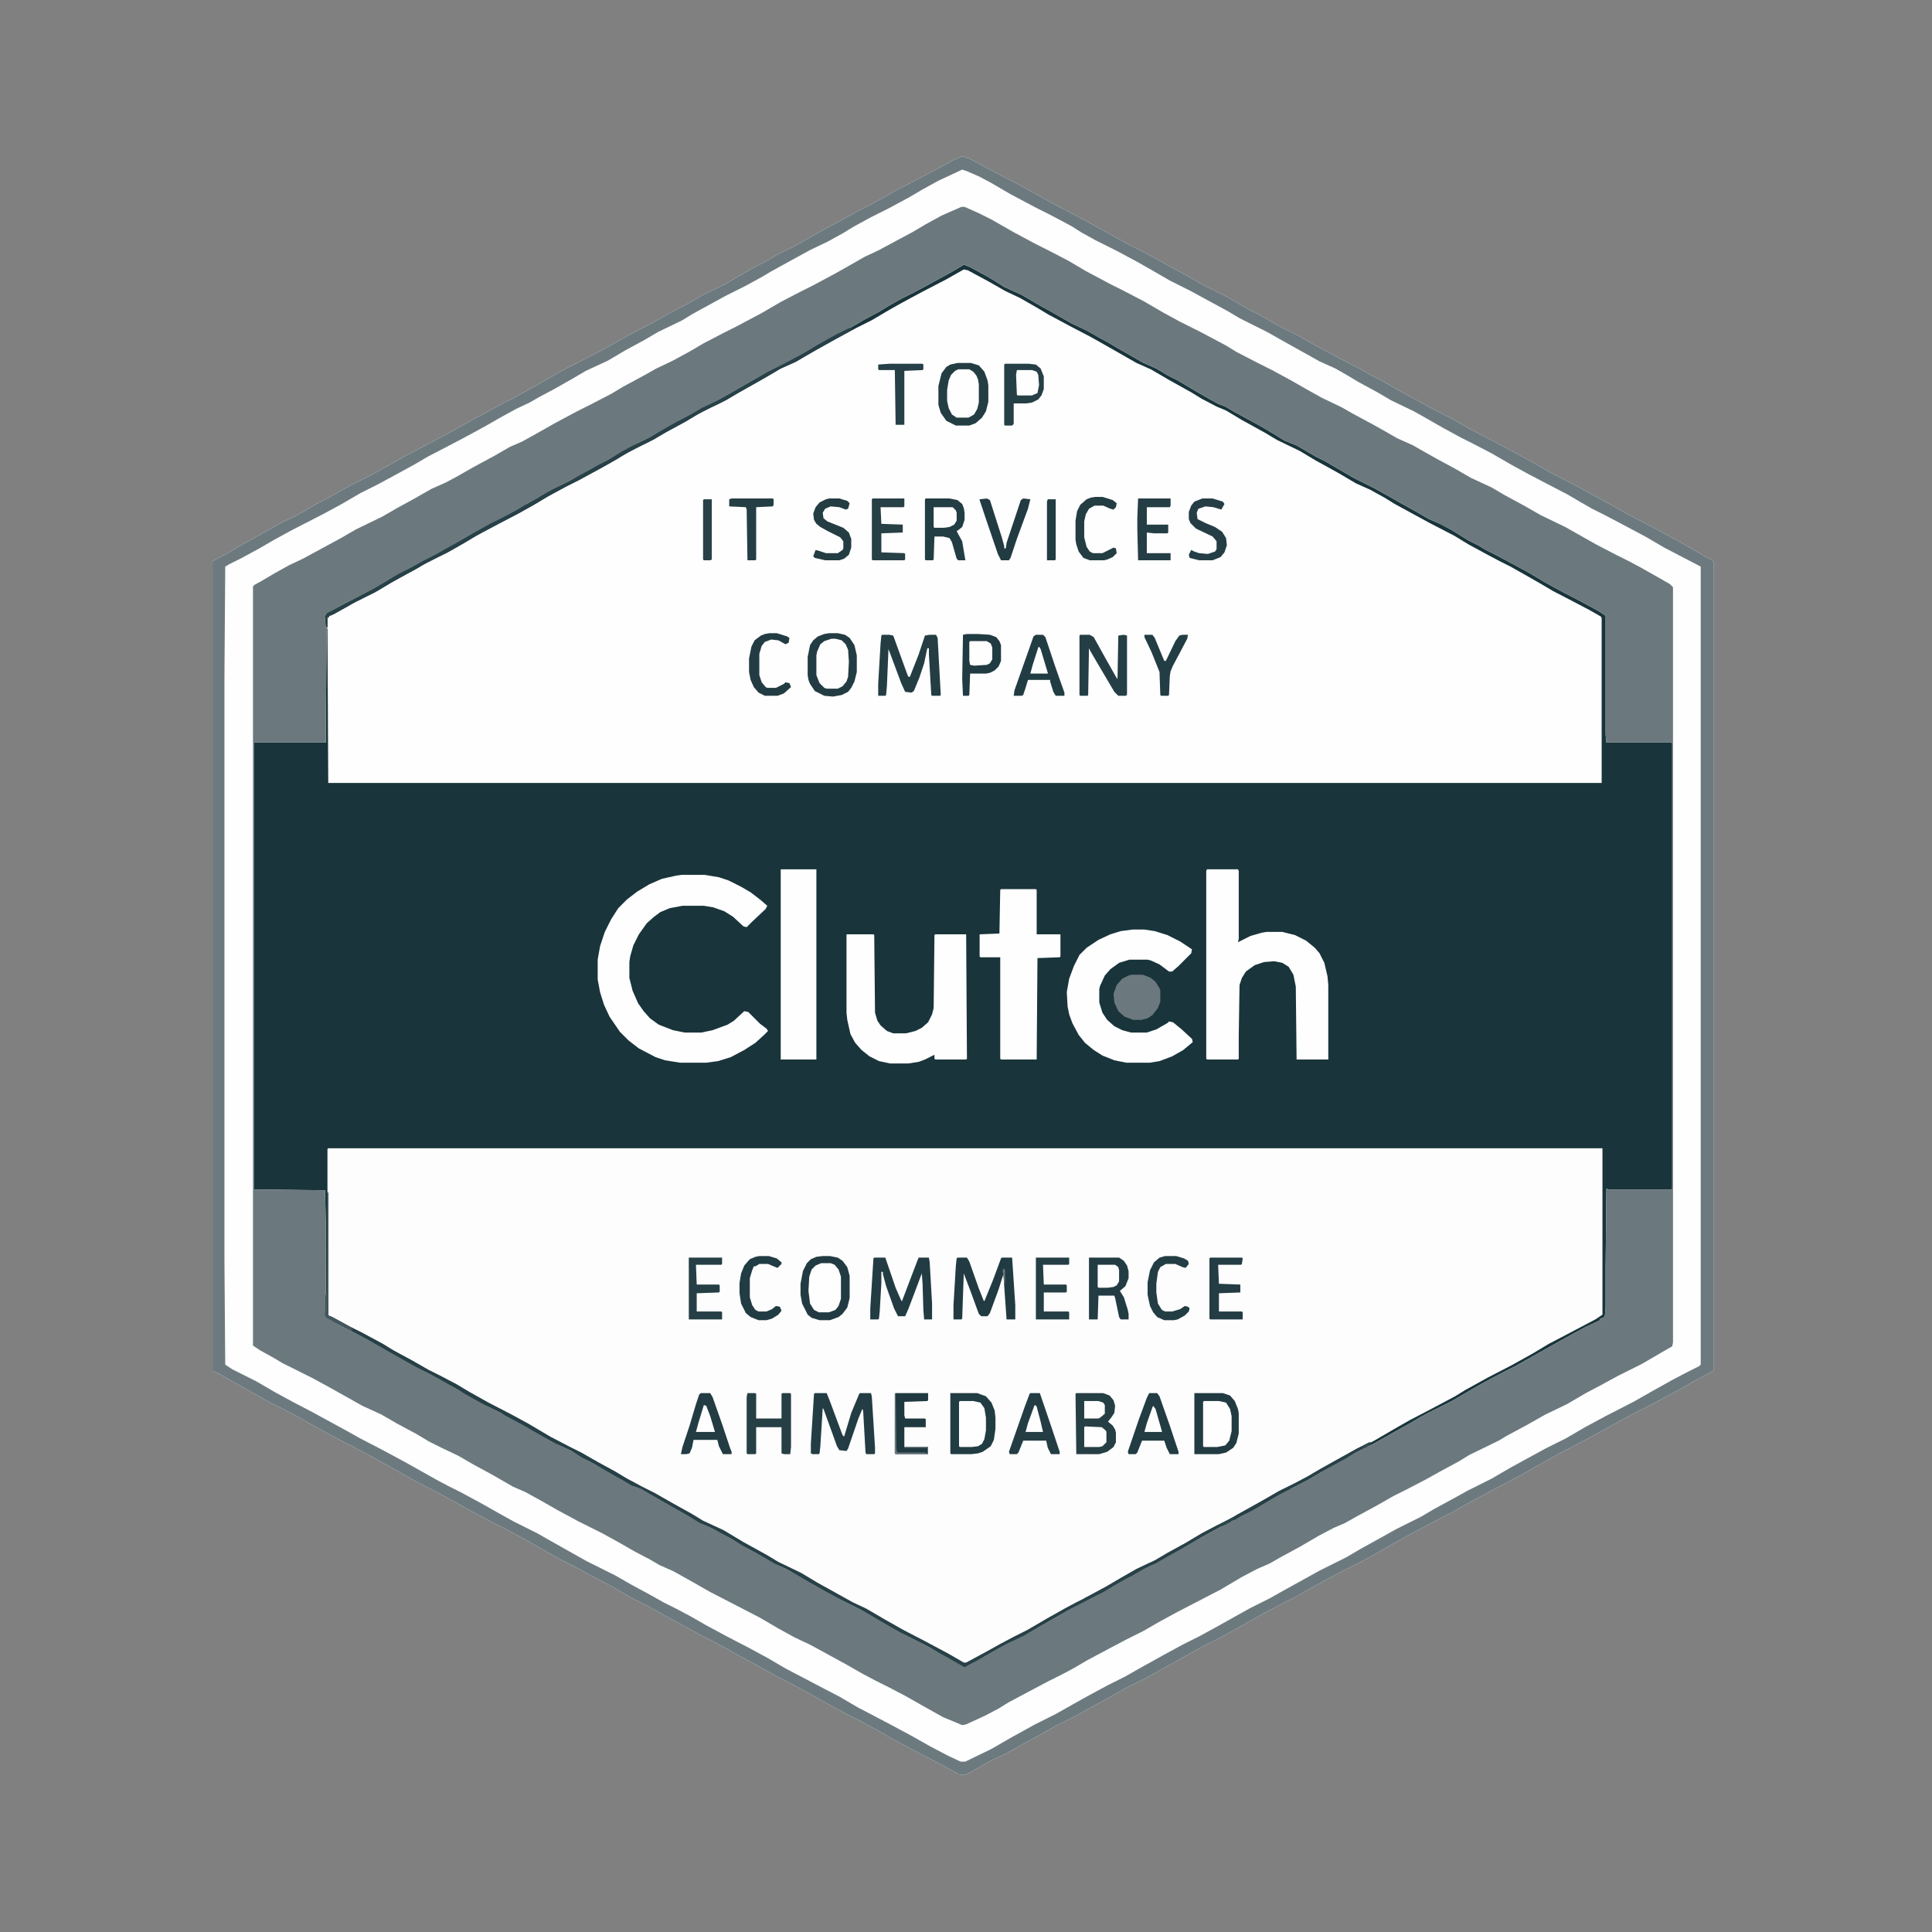 <svg width="100" height="100" viewBox="0 0 100 100" fill="none" xmlns="http://www.w3.org/2000/svg">
<rect x="0" y="0" width="100" height="100" fill="#808080" stroke="none"/>
<g clip-path="url(#clip0_600_3711)">
<path d="M49.803 8.082L50.172 8.205L51.32 8.82L53.043 9.723L53.781 10.133L54.355 10.461L55.463 11.035L56.447 11.568L57.35 12.06L58.375 12.635L59.031 12.963L59.893 13.414L60.467 13.742L61.451 14.275L62.23 14.727L63.543 15.383L64.527 15.957L65.389 16.408L66.086 16.818L67.152 17.352L68.096 17.885L69.244 18.5L70.434 19.115L70.926 19.402L71.5 19.689L72.279 20.141L73.264 20.674L74.002 21.084L75.273 21.74L76.135 22.232L77.324 22.848L78.473 23.463L79.375 23.955L80.236 24.447L81.344 25.021L82.41 25.596L83.312 26.088L84.174 26.58L85.281 27.154L85.978 27.523L86.881 28.016L87.537 28.385L88.234 28.795L88.644 29L88.686 29.041V70.959L87.824 71.41L86.963 71.902L85.732 72.559L85.035 72.928L84.379 73.256L83.559 73.707L82.82 74.117L81.754 74.691L80.647 75.266L79.621 75.84L78.678 76.373L76.053 77.768L75.191 78.26L74.084 78.834L72.772 79.531L71.828 80.064L70.967 80.557L70.352 80.885L69.695 81.213L68.752 81.705L67.85 82.197L67.234 82.566L66.578 82.894L65.553 83.428L64.609 83.961L63.502 84.576L62.887 84.904L62.23 85.232L61.41 85.684L60.467 86.217L59.359 86.832L58.211 87.406L57.268 87.939L56.365 88.432L55.627 88.842L54.643 89.334L53.699 89.867L52.797 90.359L52.059 90.769L51.279 91.139L50.336 91.672L49.926 91.877L49.639 91.836L48.736 91.344L47.629 90.769L46.316 90.072L45.455 89.58L44.553 89.088L43.897 88.76L42.912 88.227L41.805 87.611L40.902 87.119L40.246 86.791L39.139 86.176L38.154 85.643L37.58 85.314L36.965 84.986L36.309 84.658L35.119 84.002L34.135 83.469L33.478 83.1L32.658 82.689L31.674 82.115L30.566 81.541L29.828 81.131L29.008 80.721L28.064 80.188L27.203 79.695L26.137 79.121L25.48 78.793L24.25 78.137L23.594 77.768L22.609 77.234L21.502 76.66L20.559 76.127L19.451 75.512L18.385 74.938L17.113 74.281L16.375 73.871L15.432 73.338L14.652 72.928L13.996 72.6L12.889 71.984L11.945 71.451L11.371 71.123L11.002 70.959V29.041L11.863 28.59L12.396 28.262L13.586 27.605L14.447 27.113L15.391 26.662L16.375 26.088L17.154 25.678L18.098 25.145L19.246 24.57L19.984 24.16L20.928 23.627L22.486 22.807L23.635 22.191L24.578 21.658L25.727 21.043L26.588 20.592L27.49 20.1L28.352 19.607L29.377 19.033L30.033 18.705L31.223 18.09L32.166 17.557L33.15 17.023L33.807 16.695L34.668 16.203L35.693 15.67L36.391 15.26L37.498 14.727L38.482 14.152L39.139 13.783L39.631 13.537L40.246 13.168L41.025 12.799L41.969 12.266L42.625 11.896L43.609 11.363L44.348 10.953L45.004 10.625L45.824 10.174L46.398 9.846L47.506 9.271L48.285 8.861L49.352 8.287L49.803 8.082Z" fill="#19343B"/>
<path d="M49.803 8.082L50.172 8.205L51.32 8.82L53.043 9.723L53.781 10.133L54.355 10.461L55.463 11.035L56.447 11.568L57.35 12.06L58.375 12.635L59.031 12.963L59.893 13.414L60.467 13.742L61.451 14.275L62.23 14.727L63.543 15.383L64.527 15.957L65.389 16.408L66.086 16.818L67.152 17.352L68.096 17.885L69.244 18.5L70.434 19.115L70.926 19.402L71.5 19.689L72.279 20.141L73.264 20.674L74.002 21.084L75.273 21.74L76.135 22.232L77.324 22.848L78.473 23.463L79.375 23.955L80.236 24.447L81.344 25.021L82.41 25.596L83.312 26.088L84.174 26.58L85.281 27.154L85.978 27.523L86.881 28.016L87.537 28.385L88.234 28.795L88.644 29L88.686 29.041V70.959L87.824 71.41L86.963 71.902L85.732 72.559L85.035 72.928L84.379 73.256L83.559 73.707L82.82 74.117L81.754 74.691L80.647 75.266L79.621 75.84L78.678 76.373L76.053 77.768L75.191 78.26L74.084 78.834L72.772 79.531L71.828 80.064L70.967 80.557L70.352 80.885L69.695 81.213L68.752 81.705L67.85 82.197L67.234 82.566L66.578 82.894L65.553 83.428L64.609 83.961L63.502 84.576L62.887 84.904L62.23 85.232L61.41 85.684L60.467 86.217L59.359 86.832L58.211 87.406L57.268 87.939L56.365 88.432L55.627 88.842L54.643 89.334L53.699 89.867L52.797 90.359L52.059 90.769L51.279 91.139L50.336 91.672L49.926 91.877L49.639 91.836L48.736 91.344L47.629 90.769L46.316 90.072L45.455 89.58L44.553 89.088L43.897 88.76L42.912 88.227L41.805 87.611L40.902 87.119L40.246 86.791L39.139 86.176L38.154 85.643L37.58 85.314L36.965 84.986L36.309 84.658L35.119 84.002L34.135 83.469L33.478 83.1L32.658 82.689L31.674 82.115L30.566 81.541L29.828 81.131L29.008 80.721L28.064 80.188L27.203 79.695L26.137 79.121L25.48 78.793L24.25 78.137L23.594 77.768L22.609 77.234L21.502 76.66L20.559 76.127L19.451 75.512L18.385 74.938L17.113 74.281L16.375 73.871L15.432 73.338L14.652 72.928L13.996 72.6L12.889 71.984L11.945 71.451L11.371 71.123L11.002 70.959V29.041L11.863 28.59L12.396 28.262L13.586 27.605L14.447 27.113L15.391 26.662L16.375 26.088L17.154 25.678L18.098 25.145L19.246 24.57L19.984 24.16L20.928 23.627L22.486 22.807L23.635 22.191L24.578 21.658L25.727 21.043L26.588 20.592L27.49 20.1L28.352 19.607L29.377 19.033L30.033 18.705L31.223 18.09L32.166 17.557L33.15 17.023L33.807 16.695L34.668 16.203L35.693 15.67L36.391 15.26L37.498 14.727L38.482 14.152L39.139 13.783L39.631 13.537L40.246 13.168L41.025 12.799L41.969 12.266L42.625 11.896L43.609 11.363L44.348 10.953L45.004 10.625L45.824 10.174L46.398 9.846L47.506 9.271L48.285 8.861L49.352 8.287L49.803 8.082ZM49.885 13.701L49.27 14.07L48.367 14.562L47.998 14.768L47.301 15.137L46.645 15.465L45.988 15.834L45.455 16.162L44.758 16.531L44.06 16.941L43.527 17.188L42.953 17.516L42.379 17.803L41.559 18.295L40.656 18.787L40 19.115L38.81 19.771L37.826 20.346L36.842 20.879L36.185 21.207L35.201 21.74L34.258 22.273L33.684 22.602L32.904 23.012L32.33 23.299L31.346 23.873L30.566 24.283L30.033 24.611L28.803 25.227L28.105 25.596L27.572 25.924L26.916 26.293L26.342 26.621L25.85 26.867L25.07 27.277L24.455 27.605L23.43 28.221L22.281 28.836L21.502 29.246L20.764 29.656L20.271 29.902L19.615 30.312L18.549 30.887L17.893 31.215L17.441 31.461L16.867 31.789L16.826 31.994L16.867 32.445L16.949 32.486V31.953H17.031V31.871L17.277 31.789L18.016 31.379L18.426 31.133L19.369 30.682L20.477 30.025L21.543 29.451L22.158 29.082L23.102 28.631L24.045 28.098L24.578 27.77L25.727 27.154L26.834 26.58L27.777 26.047L28.393 25.678L29.295 25.186L29.951 24.857L31.018 24.283L31.961 23.75L32.494 23.422L33.109 23.094L33.807 22.766L34.504 22.355L35.488 21.822L36.103 21.453L36.801 21.084L37.58 20.715L38.195 20.346L39.221 19.771L40 19.32L40.41 19.074L41.23 18.705L42.215 18.131L43.322 17.516L44.307 16.982L45.127 16.572L46.029 16.039L46.685 15.67L47.752 15.096L48.941 14.48L49.885 13.947L50.09 13.988L51.156 14.562L52.018 15.055L52.797 15.424L53.658 15.916L54.273 16.285L55.422 16.9L56.447 17.434L57.391 17.967L58.826 18.787L59.565 19.115L60.549 19.689L61.656 20.305L62.19 20.633L62.969 21.043L63.461 21.248L64.281 21.74L65.471 22.396L66.086 22.766L67.275 23.34L68.096 23.832L69.285 24.488L70.188 25.021L70.926 25.35L71.664 25.76L72.197 26.088L74.002 27.072L75.273 27.729L76.012 28.18L76.996 28.713L77.693 29.082L78.186 29.328L79.129 29.861L79.703 30.189L80.4 30.6L81.508 31.174L82.287 31.584L82.861 31.912L82.902 31.994V40.525H16.99L16.949 32.527H16.908L16.867 37.326V38.434H13.135V61.566L16.826 61.607L16.867 63.494V66.981L16.826 68.129L17.195 68.375L17.646 68.621L18.713 69.154L19.656 69.688L20.805 70.344L21.174 70.549L21.953 70.959L22.527 71.246L23.184 71.615L23.43 71.779L23.881 72.025L24.578 72.436L25.029 72.682L26.096 73.215L26.957 73.707L27.449 73.953L27.982 74.281L28.393 74.527L29.336 74.978L29.664 75.143L30.279 75.512L30.977 75.881L31.633 76.291L31.961 76.455L32.371 76.701L32.863 76.947L33.191 77.07L33.766 77.398L34.094 77.603L34.545 77.85L35.201 78.219L35.898 78.629L36.35 78.875L36.883 79.121L37.498 79.449L38.072 79.777L38.77 80.188L39.221 80.434L39.877 80.803L40.861 81.295L41.641 81.746L42.051 81.992L43.404 82.731L43.773 82.936L44.06 83.059L44.84 83.469L45.537 83.879L46.316 84.33L47.014 84.699L47.67 85.027L48.121 85.273L48.695 85.602L49.598 86.094L49.926 86.299L50.295 86.094L51.197 85.602L51.607 85.356L52.059 85.109L53.289 84.494L53.986 84.084L54.93 83.551L55.504 83.223L55.955 82.977L56.611 82.648L57.391 82.238L58.416 81.623L58.867 81.377L59.688 80.967L60.139 80.721L60.672 80.434L61.082 80.188L61.41 80.023L61.656 79.859L62.107 79.613L63.051 79.08L63.953 78.629L64.691 78.219L65.143 77.973L65.799 77.603L66.332 77.275L67.193 76.865L67.932 76.455L68.916 75.881L69.244 75.717L69.818 75.389L70.228 75.143L71.09 74.732L72.033 74.199L73.059 73.625L73.469 73.379L73.92 73.133L75.15 72.518L76.135 71.943L76.709 71.615L77.16 71.369L77.939 70.959L78.432 70.713L79.375 70.18L81.057 69.236L82.041 68.703L82.82 68.334V68.252L82.984 68.211L83.066 68.129L83.107 67.637V65.586L83.148 61.525L83.272 61.566H86.512L86.553 61.525V38.475L86.512 38.434H83.148L83.107 38.023V31.871L82.738 31.625L81.754 31.092L80.728 30.559L79.908 30.107L79.088 29.615L78.022 29.041L77.406 28.713L76.914 28.467L76.504 28.221L76.012 27.975L75.15 27.441L74.535 27.113L73.961 26.867L73.182 26.416L72.443 26.006L71.869 25.678L71.131 25.268L70.064 24.734L68.588 23.873L68.096 23.627L67.111 23.053L66.496 22.807L65.963 22.479L65.266 22.068L63.912 21.33L63.42 21.043L63.01 20.879L62.641 20.674L62.066 20.346L61.369 19.936L60.959 19.689L60.467 19.443L59.852 19.074L59.195 18.787L57.76 17.967L57.35 17.721L56.898 17.475L56.242 17.105L55.463 16.736L54.315 16.08L53.863 15.834L52.879 15.26L51.977 14.85L51.525 14.562L51.115 14.316L50.213 13.824L50.008 13.742L49.885 13.701Z" fill="#FEFEFE"/>
<path d="M16.99 59.434H82.943V68.047L82.574 68.293L81.016 69.113L80.154 69.564L79.334 70.057L78.227 70.672L77.037 71.287L75.848 71.943L75.314 72.272L74.002 72.969L72.977 73.502L72.115 73.994L71.131 74.568L70.475 74.897L69.613 75.348L67.727 76.414L67.07 76.783L66.414 77.111L65.799 77.439L65.102 77.85L64.199 78.342L63.338 78.834L62.477 79.244L61.615 79.736L60.918 80.147L59.81 80.762L59.113 81.131L58.457 81.459L57.883 81.787L56.898 82.361L55.832 82.936L55.176 83.264L54.273 83.756L53.289 84.33L52.633 84.699L51.977 85.027L51.115 85.478L50.172 86.012L49.926 86.135L49.393 85.807L48.244 85.191L47.301 84.699L46.234 84.125L45.619 83.756L44.594 83.182L43.897 82.853L43.24 82.484L42.133 81.869L41.312 81.377L40.123 80.803L39.508 80.434L38.318 79.777L37.58 79.326L36.924 78.998L36.227 78.67L35.488 78.219L34.586 77.727L33.889 77.316L33.232 76.988L32.289 76.496L31.674 76.127L30.936 75.717L29.91 75.143L29.254 74.814L28.311 74.322L27.49 73.83L26.465 73.256L25.562 72.805L24.619 72.272L23.881 71.861L23.184 71.451L22.486 71.082L21.83 70.754L19.984 69.728L19.451 69.4L18.672 68.99L18.016 68.662L16.99 68.088L16.949 61.73V59.475L16.99 59.434Z" fill="#FDFDFD"/>
<path d="M49.803 8.082L50.172 8.205L51.32 8.82L53.043 9.723L53.781 10.133L54.355 10.461L55.463 11.035L56.447 11.568L57.35 12.06L58.375 12.635L59.031 12.963L59.893 13.414L60.467 13.742L61.451 14.275L62.23 14.727L63.543 15.383L64.527 15.957L65.389 16.408L66.086 16.818L67.152 17.352L68.096 17.885L69.244 18.5L70.434 19.115L70.926 19.402L71.5 19.689L72.279 20.141L73.264 20.674L74.002 21.084L75.273 21.74L76.135 22.232L77.324 22.848L78.473 23.463L79.375 23.955L80.236 24.447L81.344 25.021L82.41 25.596L83.312 26.088L84.174 26.58L85.281 27.154L85.978 27.523L86.881 28.016L87.537 28.385L88.234 28.795L88.644 29L88.686 29.041V70.959L87.824 71.41L86.963 71.902L85.732 72.559L85.035 72.928L84.379 73.256L83.559 73.707L82.82 74.117L81.754 74.691L80.647 75.266L79.621 75.84L78.678 76.373L76.053 77.768L75.191 78.26L74.084 78.834L72.772 79.531L71.828 80.064L70.967 80.557L70.352 80.885L69.695 81.213L68.752 81.705L67.85 82.197L67.234 82.566L66.578 82.894L65.553 83.428L64.609 83.961L63.502 84.576L62.887 84.904L62.23 85.232L61.41 85.684L60.467 86.217L59.359 86.832L58.211 87.406L57.268 87.939L56.365 88.432L55.627 88.842L54.643 89.334L53.699 89.867L52.797 90.359L52.059 90.769L51.279 91.139L50.336 91.672L49.926 91.877L49.639 91.836L48.736 91.344L47.629 90.769L46.316 90.072L45.455 89.58L44.553 89.088L43.897 88.76L42.912 88.227L41.805 87.611L40.902 87.119L40.246 86.791L39.139 86.176L38.154 85.643L37.58 85.314L36.965 84.986L36.309 84.658L35.119 84.002L34.135 83.469L33.478 83.1L32.658 82.689L31.674 82.115L30.566 81.541L29.828 81.131L29.008 80.721L28.064 80.188L27.203 79.695L26.137 79.121L25.48 78.793L24.25 78.137L23.594 77.768L22.609 77.234L21.502 76.66L20.559 76.127L19.451 75.512L18.385 74.938L17.113 74.281L16.375 73.871L15.432 73.338L14.652 72.928L13.996 72.6L12.889 71.984L11.945 71.451L11.371 71.123L11.002 70.959V29.041L11.863 28.59L12.396 28.262L13.586 27.605L14.447 27.113L15.391 26.662L16.375 26.088L17.154 25.678L18.098 25.145L19.246 24.57L19.984 24.16L20.928 23.627L22.486 22.807L23.635 22.191L24.578 21.658L25.727 21.043L26.588 20.592L27.49 20.1L28.352 19.607L29.377 19.033L30.033 18.705L31.223 18.09L32.166 17.557L33.15 17.023L33.807 16.695L34.668 16.203L35.693 15.67L36.391 15.26L37.498 14.727L38.482 14.152L39.139 13.783L39.631 13.537L40.246 13.168L41.025 12.799L41.969 12.266L42.625 11.896L43.609 11.363L44.348 10.953L45.004 10.625L45.824 10.174L46.398 9.846L47.506 9.271L48.285 8.861L49.352 8.287L49.803 8.082ZM49.885 13.701L49.27 14.07L48.367 14.562L47.998 14.768L47.301 15.137L46.645 15.465L45.988 15.834L45.455 16.162L44.758 16.531L44.06 16.941L43.527 17.188L42.953 17.516L42.379 17.803L41.559 18.295L40.656 18.787L40 19.115L38.81 19.771L37.826 20.346L36.842 20.879L36.185 21.207L35.201 21.74L34.258 22.273L33.684 22.602L32.904 23.012L32.33 23.299L31.346 23.873L30.566 24.283L30.033 24.611L28.803 25.227L28.105 25.596L27.572 25.924L26.916 26.293L26.342 26.621L25.85 26.867L25.07 27.277L24.455 27.605L23.43 28.221L22.281 28.836L21.502 29.246L20.764 29.656L20.271 29.902L19.615 30.312L18.549 30.887L17.893 31.215L17.441 31.461L16.867 31.789L16.826 31.994L16.867 32.445L16.949 32.527H16.908L16.867 37.326V38.434H13.135V61.566L16.826 61.607L16.867 63.494V66.981L16.826 68.129L17.195 68.375L17.646 68.621L18.713 69.154L19.656 69.688L20.805 70.344L21.174 70.549L21.953 70.959L22.527 71.246L23.184 71.615L23.43 71.779L23.881 72.025L24.578 72.436L25.029 72.682L26.096 73.215L26.957 73.707L27.449 73.953L27.982 74.281L28.393 74.527L29.336 74.978L29.664 75.143L30.279 75.512L30.977 75.881L31.633 76.291L31.961 76.455L32.371 76.701L32.863 76.947L33.191 77.07L33.766 77.398L34.094 77.603L34.545 77.85L35.201 78.219L35.898 78.629L36.35 78.875L36.883 79.121L37.498 79.449L38.072 79.777L38.77 80.188L39.221 80.434L39.877 80.803L40.861 81.295L41.641 81.746L42.051 81.992L43.404 82.731L43.773 82.936L44.06 83.059L44.84 83.469L45.537 83.879L46.316 84.33L47.014 84.699L47.67 85.027L48.121 85.273L48.695 85.602L49.598 86.094L49.926 86.299L50.295 86.094L51.197 85.602L51.607 85.356L52.059 85.109L53.289 84.494L53.986 84.084L54.93 83.551L55.504 83.223L55.955 82.977L56.611 82.648L57.391 82.238L58.416 81.623L58.867 81.377L59.688 80.967L60.139 80.721L60.672 80.434L61.082 80.188L61.41 80.023L61.656 79.859L62.107 79.613L63.051 79.08L63.953 78.629L64.691 78.219L65.143 77.973L65.799 77.603L66.332 77.275L67.193 76.865L67.932 76.455L68.916 75.881L69.244 75.717L69.818 75.389L70.228 75.143L71.09 74.732L72.033 74.199L73.059 73.625L73.469 73.379L73.92 73.133L75.15 72.518L76.135 71.943L76.709 71.615L77.16 71.369L77.939 70.959L78.432 70.713L79.375 70.18L81.057 69.236L82.041 68.703L82.82 68.334V68.252L82.984 68.211L83.066 68.129L83.107 67.637V65.586L83.148 61.525L83.272 61.566H86.512L86.553 61.525V38.475L86.512 38.434H83.148L83.107 38.023V31.871L82.738 31.625L81.754 31.092L80.728 30.559L79.908 30.107L79.088 29.615L78.022 29.041L77.406 28.713L76.914 28.467L76.504 28.221L76.012 27.975L75.15 27.441L74.535 27.113L73.961 26.867L73.182 26.416L72.443 26.006L71.869 25.678L71.131 25.268L70.064 24.734L68.588 23.873L68.096 23.627L67.111 23.053L66.496 22.807L65.963 22.479L65.266 22.068L63.912 21.33L63.42 21.043L63.01 20.879L62.641 20.674L62.066 20.346L61.369 19.936L60.959 19.689L60.467 19.443L59.852 19.074L59.195 18.787L57.76 17.967L57.35 17.721L56.898 17.475L56.242 17.105L55.463 16.736L54.315 16.08L53.863 15.834L52.879 15.26L51.977 14.85L51.525 14.562L51.115 14.316L50.213 13.824L50.008 13.742L49.885 13.701Z" fill="#6B797F"/>
<path d="M49.803 8.082L50.172 8.205L51.32 8.82L53.043 9.723L53.781 10.133L54.355 10.461L55.463 11.035L56.447 11.568L57.35 12.06L58.375 12.635L59.031 12.963L59.893 13.414L60.467 13.742L61.451 14.275L62.23 14.727L63.543 15.383L64.527 15.957L65.389 16.408L66.086 16.818L67.152 17.352L68.096 17.885L69.244 18.5L70.434 19.115L70.926 19.402L71.5 19.689L72.279 20.141L73.264 20.674L74.002 21.084L75.273 21.74L76.135 22.232L77.324 22.848L78.473 23.463L79.375 23.955L80.236 24.447L81.344 25.021L82.41 25.596L83.312 26.088L84.174 26.58L85.281 27.154L85.978 27.523L86.881 28.016L87.537 28.385L88.234 28.795L88.644 29L88.686 29.041V70.959L87.824 71.41L86.963 71.902L85.732 72.559L85.035 72.928L84.379 73.256L83.559 73.707L82.82 74.117L81.754 74.691L80.647 75.266L79.621 75.84L78.678 76.373L76.053 77.768L75.191 78.26L74.084 78.834L72.772 79.531L71.828 80.064L70.967 80.557L70.352 80.885L69.695 81.213L68.752 81.705L67.85 82.197L67.234 82.566L66.578 82.894L65.553 83.428L64.609 83.961L63.502 84.576L62.887 84.904L62.23 85.232L61.41 85.684L60.467 86.217L59.359 86.832L58.211 87.406L57.268 87.939L56.365 88.432L55.627 88.842L54.643 89.334L53.699 89.867L52.797 90.359L52.059 90.769L51.279 91.139L50.336 91.672L49.926 91.877L49.639 91.836L48.736 91.344L47.629 90.769L46.316 90.072L45.455 89.58L44.553 89.088L43.897 88.76L42.912 88.227L41.805 87.611L40.902 87.119L40.246 86.791L39.139 86.176L38.154 85.643L37.58 85.314L36.965 84.986L36.309 84.658L35.119 84.002L34.135 83.469L33.478 83.1L32.658 82.689L31.674 82.115L30.566 81.541L29.828 81.131L29.008 80.721L28.064 80.188L27.203 79.695L26.137 79.121L25.48 78.793L24.25 78.137L23.594 77.768L22.609 77.234L21.502 76.66L20.559 76.127L19.451 75.512L18.385 74.938L17.113 74.281L16.375 73.871L15.432 73.338L14.652 72.928L13.996 72.6L12.889 71.984L11.945 71.451L11.371 71.123L11.002 70.959V29.041L11.863 28.59L12.396 28.262L13.586 27.605L14.447 27.113L15.391 26.662L16.375 26.088L17.154 25.678L18.098 25.145L19.246 24.57L19.984 24.16L20.928 23.627L22.486 22.807L23.635 22.191L24.578 21.658L25.727 21.043L26.588 20.592L27.49 20.1L28.352 19.607L29.377 19.033L30.033 18.705L31.223 18.09L32.166 17.557L33.15 17.023L33.807 16.695L34.668 16.203L35.693 15.67L36.391 15.26L37.498 14.727L38.482 14.152L39.139 13.783L39.631 13.537L40.246 13.168L41.025 12.799L41.969 12.266L42.625 11.896L43.609 11.363L44.348 10.953L45.004 10.625L45.824 10.174L46.398 9.846L47.506 9.271L48.285 8.861L49.352 8.287L49.803 8.082ZM49.762 10.707L48.736 11.158L47.916 11.609L47.219 12.02L46.07 12.635L45.455 12.963L44.758 13.291L43.897 13.783L43.24 14.152L42.092 14.768L41.435 15.096L40.41 15.629L39.426 16.203L38.113 16.9L37.457 17.229L36.432 17.762L35.734 18.172L34.832 18.664L33.971 19.074L33.315 19.443L32.248 20.018L31.633 20.387L30.525 20.961L29.869 21.289L28.721 21.904L27.777 22.438L27.039 22.848L26.383 23.135L25.604 23.586L24.537 24.16L23.676 24.652L23.061 24.98L22.322 25.309L21.461 25.801L20.559 26.293L19.779 26.744L18.426 27.4L17.646 27.852L15.678 28.918L14.98 29.246L14.242 29.656L13.545 30.066L13.176 30.271L13.094 30.354V69.647L13.463 69.893L14.201 70.303L14.611 70.549L16.17 71.328L17.072 71.82L18.098 72.394L18.754 72.764L19.738 73.215L20.518 73.666L21.584 74.24L22.199 74.609L22.855 74.938L23.717 75.348L24.496 75.799L25.48 76.332L26.547 76.947L27.203 77.234L28.023 77.686L28.885 78.178L29.951 78.752L31.182 79.367L32.002 79.818L32.863 80.311L33.643 80.721L34.135 81.008L34.873 81.336L35.898 81.91L36.76 82.402L38.113 83.1L39.303 83.715L40.287 84.289L41.107 84.74L41.969 85.15L43.773 86.135L44.635 86.627L45.332 86.996L45.988 87.324L46.85 87.775L47.793 88.309L48.818 88.883L49.516 89.17L49.803 89.293L50.008 89.252L50.992 88.801L51.69 88.432L52.223 88.103L53.535 87.406L54.232 87.037L54.889 86.709L55.586 86.34L56.283 85.93L57.514 85.273L58.293 84.863L59.195 84.412L59.975 83.961L60.877 83.469L61.984 82.894L63.174 82.279L64.281 81.623L65.061 81.213L65.717 80.926L66.291 80.598L67.275 80.064L68.26 79.49L69.039 79.08L69.613 78.834L70.269 78.465L71.254 77.932L72.115 77.439L72.772 77.111L73.797 76.578L74.535 76.168L75.519 75.635L76.053 75.307L77.57 74.568L77.981 74.322L79.047 73.748L79.99 73.215L81.098 72.682L82.082 72.107L82.861 71.697L83.764 71.205L84.994 70.59L85.978 70.016L86.553 69.688L86.594 69.482V30.395L86.43 30.23L85.568 29.738L84.912 29.369L84.297 29.041L83.641 28.713L82.615 28.18L81.016 27.277L79.744 26.662L78.883 26.17L77.898 25.637L77.201 25.227L76.135 24.734L75.356 24.283L74.371 23.75L73.715 23.381L73.141 23.053L72.32 22.684L71.746 22.355L71.09 21.986L70.023 21.412L69.449 21.084L68.424 20.592L67.686 20.182L66.824 19.689L65.84 19.156L65.184 18.828L63.994 18.213L63.461 17.885L62.148 17.188L61.082 16.654L60.18 16.162L59.195 15.588L58.088 15.014L57.432 14.685L56.201 14.029L55.299 13.496L54.273 12.963L53.617 12.635L52.469 12.02L51.32 11.363L50.664 11.035L49.926 10.707H49.762Z" fill="#FEFEFE"/>
<path d="M49.803 8.082L50.172 8.205L51.32 8.82L53.043 9.723L53.781 10.133L54.355 10.461L55.463 11.035L56.447 11.568L57.35 12.06L58.375 12.635L59.031 12.963L59.893 13.414L60.467 13.742L61.451 14.275L62.23 14.727L63.543 15.383L64.527 15.957L65.389 16.408L66.086 16.818L67.152 17.352L68.096 17.885L69.244 18.5L70.434 19.115L70.926 19.402L71.5 19.689L72.279 20.141L73.264 20.674L74.002 21.084L75.273 21.74L76.135 22.232L77.324 22.848L78.473 23.463L79.375 23.955L80.236 24.447L81.344 25.021L82.41 25.596L83.312 26.088L84.174 26.58L85.281 27.154L85.978 27.523L86.881 28.016L87.537 28.385L88.234 28.795L88.644 29L88.686 29.041V70.959L87.824 71.41L86.963 71.902L85.732 72.559L85.035 72.928L84.379 73.256L83.559 73.707L82.82 74.117L81.754 74.691L80.647 75.266L79.621 75.84L78.678 76.373L76.053 77.768L75.191 78.26L74.084 78.834L72.772 79.531L71.828 80.064L70.967 80.557L70.352 80.885L69.695 81.213L68.752 81.705L67.85 82.197L67.234 82.566L66.578 82.894L65.553 83.428L64.609 83.961L63.502 84.576L62.887 84.904L62.23 85.232L61.41 85.684L60.467 86.217L59.359 86.832L58.211 87.406L57.268 87.939L56.365 88.432L55.627 88.842L54.643 89.334L53.699 89.867L52.797 90.359L52.059 90.769L51.279 91.139L50.336 91.672L49.926 91.877L49.639 91.836L48.736 91.344L47.629 90.769L46.316 90.072L45.455 89.58L44.553 89.088L43.897 88.76L42.912 88.227L41.805 87.611L40.902 87.119L40.246 86.791L39.139 86.176L38.154 85.643L37.58 85.314L36.965 84.986L36.309 84.658L35.119 84.002L34.135 83.469L33.478 83.1L32.658 82.689L31.674 82.115L30.566 81.541L29.828 81.131L29.008 80.721L28.064 80.188L27.203 79.695L26.137 79.121L25.48 78.793L24.25 78.137L23.594 77.768L22.609 77.234L21.502 76.66L20.559 76.127L19.451 75.512L18.385 74.938L17.113 74.281L16.375 73.871L15.432 73.338L14.652 72.928L13.996 72.6L12.889 71.984L11.945 71.451L11.371 71.123L11.002 70.959V29.041L11.863 28.59L12.396 28.262L13.586 27.605L14.447 27.113L15.391 26.662L16.375 26.088L17.154 25.678L18.098 25.145L19.246 24.57L19.984 24.16L20.928 23.627L22.486 22.807L23.635 22.191L24.578 21.658L25.727 21.043L26.588 20.592L27.49 20.1L28.352 19.607L29.377 19.033L30.033 18.705L31.223 18.09L32.166 17.557L33.15 17.023L33.807 16.695L34.668 16.203L35.693 15.67L36.391 15.26L37.498 14.727L38.482 14.152L39.139 13.783L39.631 13.537L40.246 13.168L41.025 12.799L41.969 12.266L42.625 11.896L43.609 11.363L44.348 10.953L45.004 10.625L45.824 10.174L46.398 9.846L47.506 9.271L48.285 8.861L49.352 8.287L49.803 8.082ZM49.803 8.779L48.572 9.354L47.752 9.805L47.055 10.215L45.988 10.789L45.086 11.24L44.184 11.732L43.65 12.06L42.83 12.512L41.969 12.922L41.066 13.414L39.877 14.07L39.467 14.316L38.565 14.809L37.58 15.301L35.857 16.244L35.324 16.572L34.053 17.188L33.355 17.598L32.371 18.131L31.469 18.664L30.32 19.197L29.623 19.607L28.68 20.141L27.982 20.51L27.408 20.838L26.711 21.166L25.891 21.617L25.029 22.109L24.045 22.643L23.266 23.053L22.158 23.627L21.461 24.037L20.559 24.529L19.574 25.062L18.672 25.514L17.688 26.088L16.703 26.621L15.104 27.441L14.201 27.934L13.422 28.385L12.52 28.877L11.863 29.205L11.658 29.328L11.617 35.152V65.176L11.658 70.631L12.027 70.877L13.258 71.492L14.242 72.066L15.227 72.6L16.17 73.092L17.975 74.076L18.631 74.445L19.82 75.061L20.887 75.635L21.912 76.209L22.568 76.578L23.184 76.906L23.84 77.234L24.906 77.809L25.85 78.342L26.588 78.752L27.818 79.367L28.393 79.695L29.336 80.228L30.361 80.803L31.838 81.541L32.699 82.033L33.684 82.566L34.34 82.936L34.996 83.264L35.693 83.633L36.555 84.125L37.621 84.699L38.728 85.273L39.713 85.807L40.697 86.381L41.641 86.873L42.42 87.283L43.445 87.816L44.43 88.391L45.373 88.883L46.152 89.293L47.219 89.867L48.162 90.4L49.105 90.893L49.721 91.18H49.967L51.32 90.523L52.387 89.908L53.576 89.252L54.643 88.719L55.586 88.186L56.324 87.775L57.309 87.242L58.211 86.791L59.154 86.258L60.262 85.643L61.246 85.109L62.066 84.699L62.969 84.207L63.994 83.633L64.732 83.223L65.717 82.731L66.373 82.361L68.301 81.295L69.695 80.598L70.393 80.188L71.582 79.531L72.238 79.162L73.551 78.506L74.248 78.096L75.232 77.562L75.971 77.152L77.201 76.537L78.186 75.963L79.99 74.978L81.057 74.445L82.041 73.871L83.107 73.297L84.543 72.559L85.486 72.025L86.512 71.451L87.291 71.041L87.947 70.713L88.029 70.631V29.328L86.143 28.344L85.158 27.77L83.846 27.072L82.984 26.621L82.41 26.334L81.836 26.006L81.139 25.596L80.031 25.021L79.17 24.57L78.268 24.078L77.201 23.463L76.258 22.971L75.602 22.643L74.699 22.15L73.838 21.658L73.182 21.289L71.992 20.715L71.295 20.305L70.311 19.771L69.695 19.402L69.121 19.074L68.301 18.705L66.537 17.721L65.594 17.188L64.199 16.49L63.502 16.08L62.518 15.547L61.615 15.055L60.549 14.521L59.77 14.07L58.908 13.578L57.842 13.004L56.693 12.43L55.955 12.02L55.504 11.732L55.053 11.486L54.273 11.076L53.617 10.748L52.305 10.051L51.32 9.477L50.705 9.148L50.049 8.861L49.803 8.779Z" fill="#6C7A80"/>
<path d="M35.283 45.283H36.473L37.211 45.406L37.703 45.57L38.359 45.898L38.852 46.185L39.385 46.596L39.713 46.883L39.631 47.047L38.934 47.703L38.647 47.99L38.482 47.949L37.949 47.457L37.498 47.17L36.924 46.965L36.432 46.883H35.324L34.668 47.006L34.176 47.211L33.848 47.457L33.478 47.785L33.068 48.359L32.781 48.934L32.617 49.508L32.576 49.795V50.615L32.74 51.272L33.027 51.928L33.315 52.338L33.643 52.707L34.094 53.035L34.832 53.322L35.447 53.445H36.309L36.883 53.322L37.662 53.035L37.99 52.83L38.523 52.338L38.728 52.379L39.344 52.994L39.672 53.24L39.754 53.363L39.549 53.568L39.098 53.978L38.523 54.348L37.826 54.717L37.17 54.922L36.555 55.004H35.201L34.422 54.881L33.93 54.717L33.068 54.266L32.535 53.855L32.084 53.404L31.551 52.625L31.264 52.01L31.059 51.353L30.936 50.697V49.672L31.059 48.975L31.305 48.236L31.633 47.58L32.002 47.006L32.453 46.555L32.986 46.145L33.602 45.775L34.258 45.488L34.996 45.324L35.283 45.283Z" fill="#FEFEFE"/>
<path d="M62.477 44.996H64.076L64.117 45.078V48.605L64.076 48.77L64.732 48.441L65.307 48.277L65.553 48.236H66.373L67.029 48.4L67.603 48.688L68.055 49.057L68.301 49.344L68.547 49.836L68.711 50.533L68.752 50.984V54.84H67.111L67.07 51.066L66.947 50.451L66.701 50.041L66.373 49.836L65.963 49.754L65.43 49.795L64.938 49.959L64.486 50.287L64.281 50.615L64.158 50.984L64.117 53.609V54.799L64.076 54.84H62.477L62.435 54.799V45.078L62.477 44.996Z" fill="#FEFEFE"/>
<path d="M43.815 48.359H45.209L45.25 48.4L45.291 52.42L45.414 52.83L45.578 53.076L45.906 53.363L46.234 53.486H46.891L47.383 53.363L47.711 53.199L48.039 52.912L48.244 52.502L48.326 52.174L48.367 48.4L48.408 48.359H50.008L50.049 54.799L50.008 54.84H48.408L48.367 54.799V54.594L47.875 54.84L47.547 54.963L47.014 55.045H46.07L45.496 54.922L45.004 54.676L44.594 54.348L44.266 53.978L44.02 53.527L43.855 52.789L43.815 52.42V48.359Z" fill="#FEFEFE"/>
<path d="M58.621 48.113H59.236L59.77 48.195L60.426 48.4L61.082 48.728L61.697 49.139L61.656 49.344L61 50L60.672 50.287H60.508L60.016 49.918L59.565 49.713L59.4 49.672H58.457L57.924 49.836L57.473 50.164L57.185 50.492L56.94 51.025L56.898 51.19V51.887L57.062 52.42L57.309 52.789L57.678 53.117L58.088 53.322L58.539 53.445H59.359L59.852 53.281L60.426 52.953L60.508 52.871L60.713 52.912L61.164 53.281L61.697 53.773L61.738 53.938L61.246 54.348L60.672 54.676L60.016 54.922L59.523 55.004H58.293L57.678 54.881L57.062 54.635L56.611 54.348L56.16 53.978L55.832 53.568L55.504 52.953L55.34 52.502L55.258 52.092L55.217 51.353L55.34 50.656L55.586 50L55.873 49.426L56.242 49.057L56.857 48.647L57.473 48.359L58.006 48.195L58.621 48.113Z" fill="#FEFEFE"/>
<path d="M51.812 46.022H53.617L53.658 46.062V48.359H54.889V49.508L54.848 49.549L53.699 49.59L53.658 54.84H51.812L51.772 54.799V49.549H50.746L50.705 49.508V48.359L51.73 48.318L51.772 46.062L51.812 46.022Z" fill="#FEFEFE"/>
<path d="M40.41 44.996H42.256V54.84H40.41V44.996Z" fill="#FEFEFE"/>
<path d="M16.949 61.73H16.99V68.088L17.195 68.17L18.098 68.662L18.754 68.99L19.82 69.564L20.354 69.893L21.338 70.426L22.199 70.918L22.855 71.246L23.635 71.656L24.25 72.025L25.275 72.6L26.465 73.215L27.367 73.707L28.475 74.363L29.5 74.897L30.074 75.184L30.936 75.676L31.838 76.168L32.453 76.537L33.232 76.947L33.889 77.275L34.75 77.768L35.857 78.383L36.391 78.711L37.457 79.203L38.482 79.818L39.672 80.475L40.287 80.844L41.477 81.418L42.297 81.91L44.143 82.936L44.84 83.264L45.824 83.838L46.768 84.371L47.875 84.945L49.105 85.602L49.885 86.053H50.008L51.074 85.478L51.812 85.068L52.51 84.699L53.166 84.371L54.15 83.797L55.094 83.264L55.709 82.936L56.365 82.607L57.268 82.115L57.965 81.705L58.826 81.213L59.77 80.762L60.467 80.352L61.369 79.859L62.19 79.367L62.969 78.957L63.625 78.629L65.758 77.439L66.332 77.111L66.988 76.783L67.686 76.414L68.383 76.004L70.228 74.978L70.885 74.65L70.967 74.691L70.803 74.856L70.147 75.184L69.695 75.471L68.342 76.209L67.644 76.619L66.988 76.947L66.209 77.357L64.814 78.178L64.24 78.465L63.789 78.711L63.133 79.039L62.23 79.531L61.82 79.777L61.328 80.064L60.672 80.434L59.81 80.926L59.236 81.172L59.031 81.295L58.539 81.582L58.293 81.705L57.719 82.033L57.103 82.402L56.611 82.648L55.832 83.059L55.34 83.305L53.904 84.125L53.002 84.658L52.059 85.109L51.607 85.356L51.32 85.519L50.541 85.971L50.295 86.094L49.926 86.299L49.065 85.807L48.613 85.561L48.08 85.232L46.603 84.494L45.947 84.125L44.553 83.305L43.322 82.689L42.789 82.402L42.215 82.074L41.846 81.869L41.148 81.459L40.738 81.213L40.082 80.926L39.098 80.352L38.4 79.982L37.826 79.613L37.334 79.367L36.842 79.08L36.227 78.834L35.488 78.383L34.832 78.014L33.684 77.357L33.191 77.07L32.658 76.865L32.248 76.619L31.879 76.414L31.305 76.086L30.689 75.717L30.115 75.43L29.541 75.061L28.721 74.691L27.982 74.281L27.203 73.83L26.137 73.256L25.891 73.092L25.029 72.682L24.578 72.436L24.004 72.107L23.553 71.82L23.307 71.697L22.732 71.369L22.281 71.123L21.625 70.795L21.174 70.549L20.23 70.016L19.082 69.359L18.631 69.113L17.852 68.703L17.359 68.457L16.867 68.17L16.826 68.047L16.867 67.022L16.908 66.981L16.949 61.73Z" fill="#284047"/>
<path d="M49.557 18.787H50.254L50.664 18.91L50.951 19.238L51.115 19.689L51.156 19.936V20.797L51.033 21.289L50.828 21.617L50.5 21.904L50.172 22.027H49.475L48.982 21.781L48.695 21.371L48.572 20.961V19.977L48.736 19.32L48.982 18.992L49.188 18.869L49.557 18.787Z" fill="#233D43"/>
<path d="M61.82 72.107H63.297L63.666 72.231L63.912 72.518L64.076 72.928L64.117 73.133V74.199L63.994 74.691L63.83 74.938L63.461 75.184L63.092 75.266H61.82V72.107Z" fill="#223B42"/>
<path d="M49.188 72.107H50.582L51.033 72.272L51.32 72.6L51.484 73.01L51.525 73.379V73.953L51.443 74.527L51.279 74.856L50.869 75.143L50.623 75.225L50.295 75.266H49.228L49.188 75.225V72.107Z" fill="#223C43"/>
<path d="M55.709 72.107H57.103L57.432 72.231L57.637 72.477L57.719 72.764L57.678 73.133L57.514 73.379L57.35 73.584L57.596 73.789L57.719 73.994L57.76 74.158V74.65L57.637 74.897L57.309 75.143L56.898 75.266H55.709L55.668 72.148L55.709 72.107Z" fill="#263F45"/>
<path d="M42.174 72.107H42.789L42.953 72.518L43.609 74.281L43.691 74.363L44.06 73.133L44.471 72.148L44.512 72.107H45.086L45.127 72.312L45.291 74.938V75.225L45.25 75.266H44.84L44.799 75.184L44.676 73.01L44.635 72.928L44.43 73.42L43.897 74.978L43.815 75.102L43.445 75.061L43.322 74.856L42.625 72.928L42.584 72.887L42.461 74.856L42.42 75.225L42.379 75.266H42.051L41.969 75.225V74.732L42.133 72.148L42.174 72.107Z" fill="#243D44"/>
<path d="M49.557 65.094H50.049L50.172 65.299L50.664 66.693L50.91 67.309L50.951 67.35L51.402 66.242L51.812 65.135L51.853 65.094H52.387L52.551 67.555V68.293H52.1L52.018 67.144L51.935 65.955L51.69 66.734L51.238 67.965L51.115 68.129H50.787L50.664 68.006L50.213 66.775L49.885 65.914L49.803 68.252L49.762 68.293H49.352V67.555L49.475 65.504L49.516 65.135L49.557 65.094Z" fill="#223B42"/>
<path d="M45.25 65.094H45.824L46.357 66.652L46.645 67.309L46.685 67.35L47.465 65.299L47.547 65.094H48.08L48.121 65.34L48.244 67.473V68.293H47.834L47.793 67.801L47.752 66.447L47.711 65.914L47.342 66.898L47.014 67.76L46.85 68.129H46.48L46.275 67.719L45.865 66.57L45.701 65.955V65.832H45.619V66.406L45.537 67.842L45.496 68.252L45.455 68.293H45.045V67.719L45.209 65.135L45.25 65.094Z" fill="#233C43"/>
<path d="M45.66 32.855H46.029L46.234 32.897L46.932 34.824L47.014 35.029H47.096L47.547 33.881L47.875 32.897L48.121 32.855H48.449L48.531 33.02L48.695 35.973L48.654 36.014H48.244L48.203 35.973L48.08 33.881V33.553H47.998L47.834 34.332L47.588 35.07L47.301 35.768L47.178 35.85L46.85 35.809L46.645 35.357L45.988 33.594L45.906 35.522L45.865 35.973L45.824 36.014H45.455V35.398L45.578 33.307L45.619 32.897L45.66 32.855Z" fill="#233D43"/>
<path d="M43.938 16.982L44.143 17.023L43.978 17.146L42.789 17.803L41.846 18.336L41.148 18.746L40.328 19.115L39.713 19.484L38.688 20.059L37.908 20.51L37.252 20.879L36.227 21.371L35.324 21.904L34.34 22.438L33.56 22.889L32.904 23.217L32.125 23.627L31.592 23.955L30.689 24.447L29.951 24.857L29.295 25.186L28.229 25.76L27.49 26.211L26.506 26.744L24.947 27.564L24.086 28.057L23.389 28.467L22.281 29.041L21.871 29.246L21.297 29.574L20.189 30.189L19.574 30.559L18.549 31.092L18.057 31.338L17.482 31.666L17.113 31.871H17.031V31.953H16.949V32.486L16.867 32.404L16.826 31.912L16.908 31.748L19.328 30.477L20.23 29.943L20.641 29.697L21.215 29.41L21.953 29L22.527 28.713L23.102 28.385L23.553 28.139L24.619 27.523L25.357 27.113L26.014 26.785L26.711 26.416L27.121 26.17L27.572 25.924L28.557 25.35L29.418 24.939L29.91 24.652L30.361 24.406L31.018 24.037L31.51 23.791L32.166 23.381L32.617 23.135L33.643 22.643L34.176 22.314L35.037 21.822L35.529 21.576L36.309 21.125L37.252 20.674L38.975 19.689L39.754 19.238L40.41 18.91L41.19 18.5L41.641 18.254L42.256 17.885L42.83 17.557L43.281 17.311L43.938 16.982Z" fill="#284148"/>
<path d="M47.916 25.801H49.147L49.557 25.883L49.803 26.088L49.885 26.293L49.926 26.539V26.908L49.803 27.277L49.598 27.441L49.516 27.482L49.598 27.646L49.803 28.016L49.967 29H49.598L49.516 28.918L49.27 28.057L49.147 27.852L48.818 27.77H48.367L48.326 28.959L48.285 29H47.916L47.875 28.959V25.842L47.916 25.801Z" fill="#233D44"/>
<path d="M56.365 65.094H57.924L58.17 65.258L58.334 65.504L58.416 65.791V66.16L58.252 66.57L57.965 66.816L58.17 67.144L58.375 67.801L58.416 68.006V68.293H58.006L57.924 68.17L57.719 67.186L57.678 67.062H56.857L56.816 68.293H56.365V65.094Z" fill="#233C43"/>
<path d="M58.58 50.451H59.154L59.565 50.615L59.81 50.82L60.016 51.148L60.057 51.272V51.846L59.934 52.174L59.647 52.543L59.4 52.707L59.072 52.789H58.662L58.211 52.625L57.883 52.338L57.678 51.887L57.637 51.435L57.801 50.984L58.088 50.656L58.416 50.492L58.58 50.451Z" fill="#6B797F"/>
<path d="M52.018 18.828H53.248L53.617 18.869L53.863 19.074L54.027 19.484V20.141L53.904 20.469L53.74 20.674L53.412 20.838L53.125 20.879H52.469V21.945L52.387 22.027H52.018L51.977 21.986V18.869L52.018 18.828Z" fill="#263F46"/>
<path d="M55.914 32.855H56.406L56.611 32.978L57.227 34.086L57.76 35.029L57.842 35.152L57.883 32.897L58.17 32.855L58.334 32.897V35.932L58.293 36.014H57.883L57.678 35.809L57.145 34.906L56.734 34.209L56.447 33.717L56.365 33.553L56.324 35.973L56.283 36.014H55.914L55.873 35.973V32.897L55.914 32.855Z" fill="#253E45"/>
<path d="M50.049 32.815H50.623L51.238 32.855L51.566 32.978L51.73 33.184L51.812 33.389V34.209L51.69 34.496L51.484 34.701L51.238 34.824L51.033 34.865H50.213L50.172 35.973L50.131 36.014H49.844L49.803 35.152L49.844 32.855L50.049 32.815Z" fill="#213B42"/>
<path d="M36.268 72.107H36.76L36.883 72.312L37.375 73.707L37.785 74.938L37.867 75.143V75.266H37.416L37.211 74.856L37.129 74.527H35.898L35.816 74.938L35.693 75.225L35.529 75.266H35.242L35.324 74.897L35.693 73.789L36.022 72.682L36.185 72.189L36.268 72.107Z" fill="#233C43"/>
<path d="M53.33 72.107H53.822L54.397 73.789L54.848 75.143V75.266H54.397L54.232 74.938L54.15 74.568H52.961L52.715 75.184L52.633 75.266H52.264L52.223 75.143L52.756 73.625L53.043 72.805L53.289 72.148L53.33 72.107Z" fill="#243D44"/>
<path d="M59.482 72.107H59.893L60.016 72.272L60.549 73.789L61 75.143V75.266H60.549L60.385 74.938L60.262 74.568H59.113L58.867 75.184L58.785 75.266H58.416L58.375 75.143L58.949 73.461L59.359 72.353L59.482 72.107Z" fill="#233C43"/>
<path d="M53.617 32.855H53.986L54.109 32.978L54.602 34.455L54.889 35.275L55.094 35.85V36.014H54.643L54.52 35.809L54.355 35.275V35.193H53.207L53.084 35.603L52.961 35.973L52.879 36.014H52.469L52.51 35.727L53.207 33.758L53.494 32.938L53.617 32.855Z" fill="#223C43"/>
<path d="M43.035 33.06L43.445 33.102L43.732 33.266L43.855 33.471L43.897 33.635L43.938 34.537L43.855 35.193L43.691 35.44L43.486 35.603L43.363 35.645H42.789L42.584 35.522L42.379 35.275L42.256 34.947V33.922L42.379 33.512L42.543 33.266L42.83 33.102L43.035 33.06Z" fill="#FEFEFE"/>
<path d="M42.502 65.381H42.994L43.24 65.504L43.404 65.709L43.527 66.078V67.227L43.363 67.678L43.158 67.842L42.912 67.924H42.379L42.092 67.76L41.928 67.473L41.846 66.816L41.887 66.078L42.051 65.627L42.338 65.422L42.502 65.381Z" fill="#FEFEFE"/>
<path d="M38.688 72.107H39.098L39.139 72.148V73.42H40.451V72.148L40.492 72.107H40.902L40.943 72.148V74.897L40.902 75.266H40.574L40.451 75.225V73.871H39.139V75.225L39.098 75.266H38.688L38.647 75.225V72.312L38.688 72.107Z" fill="#263F45"/>
<path d="M49.598 19.115H50.172L50.377 19.238L50.541 19.443L50.623 19.648L50.664 19.895V20.838L50.582 21.166L50.418 21.453L50.131 21.617H49.516L49.27 21.453L49.105 21.125L49.023 20.756V20.182L49.105 19.689L49.228 19.402L49.434 19.197L49.598 19.115Z" fill="#FEFEFE"/>
<path d="M42.584 65.012H42.953L43.363 65.094L43.609 65.258L43.855 65.586L43.978 66.037V67.186L43.855 67.678L43.609 68.006L43.404 68.17L42.953 68.334H42.42L42.01 68.211L41.805 68.047L41.518 67.473L41.435 67.022V66.447L41.559 65.791L41.764 65.381L41.969 65.176L42.256 65.053L42.584 65.012ZM42.502 65.381L42.215 65.504L42.01 65.709L41.887 66.078L41.846 66.816L41.928 67.473L42.133 67.801L42.379 67.924H42.912L43.24 67.801L43.404 67.596L43.527 67.227V66.078L43.404 65.709L43.199 65.463L42.994 65.381H42.502Z" fill="#223B42"/>
<path d="M42.912 32.773H43.363L43.732 32.855L43.978 33.02L44.225 33.389L44.348 33.922V34.783L44.225 35.275L44.06 35.603L43.897 35.809L43.568 35.973L43.117 36.055L42.666 36.014L42.174 35.768L41.928 35.398L41.846 35.193L41.805 34.947V34.004L41.928 33.389L42.092 33.143L42.338 32.938L42.666 32.815L42.912 32.773ZM43.035 33.06L42.666 33.184L42.461 33.348L42.297 33.717L42.256 33.922V34.947L42.42 35.357L42.666 35.603L42.789 35.645H43.363L43.609 35.522L43.815 35.275L43.897 35.029L43.938 34.25L43.897 33.635L43.773 33.348L43.568 33.143L43.24 33.06H43.035Z" fill="#233C43"/>
<path d="M62.312 72.518H63.092L63.461 72.6L63.666 72.928L63.748 73.297V74.076L63.625 74.568L63.42 74.814L63.01 74.897H62.312L62.272 74.856V72.559L62.312 72.518Z" fill="#FEFEFE"/>
<path d="M49.68 72.518H50.377L50.746 72.6L50.951 72.887L51.033 73.379V74.035L50.951 74.486L50.828 74.732L50.623 74.856L50.295 74.897H49.68L49.639 74.856V72.559L49.68 72.518Z" fill="#FEFEFE"/>
<path d="M58.908 25.801H60.59V26.17L60.549 26.252H59.359V27.154H60.467V27.564L60.426 27.605H59.728L59.359 27.564V28.631H60.59V29H58.908L58.867 27.4V26.785L58.908 25.801Z" fill="#253E45"/>
<path d="M45.168 25.801H46.809V26.211L46.768 26.252H45.578L45.619 27.113L46.727 27.154V27.564L45.619 27.605V28.59L46.809 28.631L46.85 28.672V28.959L46.809 29H45.168L45.127 28.959V25.842L45.168 25.801Z" fill="#274046"/>
<path d="M46.357 72.107H48.039V72.477L47.998 72.518L46.809 72.559V73.256L46.85 73.42H47.875L47.916 73.461V73.871H46.809V74.897H48.039V75.266H46.357L46.316 75.225V72.148L46.357 72.107Z" fill="#203940"/>
<path d="M62.641 65.094H64.281L64.322 65.135L64.281 65.422L64.24 65.463H63.051L63.092 66.447L64.199 66.488V66.898L63.092 66.939V67.883H64.281L64.322 67.924V68.293H62.641L62.6 68.252V65.135L62.641 65.094Z" fill="#243D44"/>
<path d="M16.949 61.73H16.99V68.088L17.195 68.17L18.098 68.662L18.754 68.99L19.82 69.564L20.354 69.893L21.338 70.426L22.199 70.918L22.855 71.246L23.635 71.656L24.25 72.025L25.275 72.6L26.465 73.215L27.367 73.707L28.475 74.363L29.5 74.897L30.074 75.184L30.936 75.676L31.838 76.168L32.453 76.537L33.068 76.865L33.027 76.947L32.74 76.906L32.248 76.619L31.879 76.414L31.305 76.086L30.689 75.717L30.115 75.43L29.541 75.061L28.721 74.691L27.982 74.281L27.203 73.83L26.137 73.256L25.891 73.092L25.029 72.682L24.578 72.436L24.004 72.107L23.553 71.82L23.307 71.697L22.732 71.369L22.281 71.123L21.625 70.795L21.174 70.549L20.23 70.016L19.082 69.359L18.631 69.113L17.852 68.703L17.359 68.457L16.867 68.17L16.826 68.047L16.867 67.022L16.908 66.981L16.949 61.73Z" fill="#274047"/>
<path d="M53.617 65.094H55.34V65.422L55.299 65.463H53.986L54.027 66.488H55.176L55.217 66.529V66.857L55.176 66.898H54.027V67.883H55.299L55.34 67.924V68.293H53.617V65.094Z" fill="#253E45"/>
<path d="M51.074 25.801L51.238 25.883L51.853 27.811L51.977 28.262V28.385H52.059L52.1 28.098L52.838 25.883L52.961 25.801L53.33 25.842L53.207 26.334L52.633 27.893L52.305 28.877L52.223 29H51.812L51.648 28.672L51.033 26.867L50.705 25.883V25.842L51.074 25.801Z" fill="#223B42"/>
<path d="M35.652 65.094H37.375V65.422L37.334 65.463H36.022L36.062 66.488H37.211L37.252 66.529V66.857L37.211 66.898L36.062 66.939V67.883H37.334L37.375 67.924V68.293H35.652V65.094Z" fill="#263F46"/>
<path d="M42.912 25.801H43.445L43.855 25.924L43.978 26.047L43.897 26.334L43.773 26.375L43.445 26.252L42.994 26.211L42.707 26.334L42.584 26.539L42.625 26.826L42.83 26.99L43.65 27.318L43.938 27.564L44.06 27.893V28.344L43.938 28.713L43.691 28.918L43.445 29H42.707L42.174 28.877L42.092 28.795L42.215 28.467L42.379 28.508L42.748 28.631H43.363L43.609 28.467L43.65 28.385V28.016L43.486 27.811L42.83 27.482L42.461 27.277L42.256 27.113L42.133 26.908L42.092 26.58L42.215 26.252L42.42 26.006L42.748 25.842L42.912 25.801Z" fill="#233D43"/>
<path d="M62.23 25.801H62.764L63.297 25.965L63.379 26.088L63.215 26.375L62.805 26.252L62.395 26.211L62.025 26.334L61.943 26.539L61.984 26.867L62.395 27.072L62.887 27.277L63.256 27.523L63.461 27.852L63.502 28.221L63.379 28.59L63.174 28.836L62.764 29H62.066L61.574 28.877L61.533 28.713L61.656 28.467L61.82 28.549L62.066 28.631L62.518 28.672L62.887 28.549L62.969 28.426V28.016L62.764 27.77L61.902 27.359L61.615 27.072L61.533 26.867V26.498L61.656 26.17L61.82 25.965L62.23 25.801Z" fill="#253E45"/>
<path d="M39.303 65.012H39.795L40.205 65.135L40.451 65.34V65.422L40.246 65.627L40.041 65.545L39.754 65.422H39.303L39.098 65.545H39.016L38.934 65.75L38.81 66.16V67.144L38.934 67.555L39.098 67.801L39.262 67.883H39.672L39.959 67.76L40.164 67.596L40.369 67.637L40.451 67.842L40.287 68.047L39.959 68.252L39.672 68.334H39.262L38.852 68.17L38.605 67.965L38.359 67.473L38.277 66.939V66.406L38.359 65.914L38.523 65.504L38.81 65.176L39.098 65.053L39.303 65.012Z" fill="#223C43"/>
<path d="M56.693 25.719H57.062L57.596 25.883L57.801 26.047L57.76 26.252L57.637 26.375L57.473 26.334L57.103 26.17H56.652L56.365 26.334L56.201 26.621L56.119 26.99V27.811L56.242 28.303L56.406 28.549L56.57 28.631H57.062L57.637 28.344L57.76 28.385L57.801 28.631L57.596 28.836L57.309 28.959L57.145 29H56.406L56.078 28.877L55.832 28.549L55.709 28.18L55.668 27.934V26.949L55.75 26.457L55.914 26.129L56.242 25.842L56.447 25.76L56.693 25.719Z" fill="#233D43"/>
<path d="M60.303 65.012H60.877L61.287 65.135L61.492 65.258L61.533 65.422L61.369 65.627L61.205 65.586L60.836 65.422H60.344L60.057 65.586L59.934 65.832L59.852 66.447V66.898L59.934 67.473L60.139 67.801L60.303 67.883H60.672L61.082 67.76L61.328 67.596L61.492 67.637L61.574 67.719L61.533 67.883L61.328 68.088L60.959 68.293L60.754 68.334H60.262L59.893 68.17L59.688 67.924L59.523 67.596L59.4 67.022V66.365L59.523 65.75L59.728 65.34L60.016 65.094L60.303 65.012Z" fill="#233D44"/>
<path d="M39.836 32.773H40.205L40.738 32.938L40.861 33.02L40.82 33.266L40.656 33.348L40.287 33.143L39.918 33.102L39.59 33.225L39.426 33.43L39.303 33.84V34.947L39.426 35.316L39.631 35.562L39.713 35.603H40.164L40.574 35.398L40.656 35.316L40.861 35.357L40.943 35.562L40.574 35.891L40.246 36.014H39.59L39.262 35.85L39.016 35.562L38.852 35.193L38.77 34.783V34.086L38.893 33.471L39.057 33.143L39.385 32.897L39.59 32.815L39.836 32.773Z" fill="#233C43"/>
<path d="M59.236 32.855H59.647L59.77 33.02L60.262 34.209H60.344L60.836 33.184L61.041 32.897L61.205 32.855H61.492L61.451 33.06L61.041 33.84L60.713 34.455L60.59 34.742L60.549 34.988L60.508 35.973L60.467 36.014H60.098L60.057 35.973L60.016 34.783L59.605 33.758L59.236 32.978V32.855Z" fill="#233D44"/>
<path d="M37.867 25.801H40L40.041 25.842V26.129L40 26.211L39.139 26.252V28.959L39.098 29H38.688L38.647 26.375L38.605 26.252L37.744 26.211V25.842L37.867 25.801Z" fill="#253E45"/>
<path d="M46.029 18.828H47.752L47.793 18.869V19.115L47.752 19.156L46.809 19.197V21.986H46.357L46.316 19.156H45.496L45.455 19.115V18.869L46.029 18.828Z" fill="#274047"/>
<path d="M52.633 19.156H53.412L53.658 19.238L53.74 19.402L53.781 19.936L53.699 20.346L53.412 20.469H52.674L52.633 20.428L52.592 19.402L52.633 19.156Z" fill="#FEFEFE"/>
<path d="M54.232 25.842H54.643V28.959L54.602 29H54.191V25.965L54.232 25.842Z" fill="#223C43"/>
<path d="M36.432 25.842H36.842V28.959L36.76 29H36.432L36.391 28.959V25.883L36.432 25.842Z" fill="#284148"/>
<path d="M50.213 33.184H51.074L51.279 33.307L51.361 33.512V34.127L51.238 34.332L51.074 34.414L50.418 34.455L50.213 34.414L50.172 34.209V33.225L50.213 33.184Z" fill="#FEFEFE"/>
<path d="M56.816 65.463H57.719L57.883 65.586L57.924 65.75V66.324L57.801 66.529L57.637 66.611L57.35 66.652H56.857L56.816 66.611V65.463Z" fill="#FEFEFE"/>
<path d="M48.326 26.252H49.31L49.475 26.416L49.516 26.539V26.949L49.393 27.154L49.147 27.277L48.859 27.318H48.367L48.326 27.277V26.252Z" fill="#FEFEFE"/>
<path d="M56.16 73.83L57.022 73.871L57.227 74.035L57.268 74.117V74.65L57.062 74.856L56.898 74.897H56.119V73.871L56.16 73.83Z" fill="#FEFEFE"/>
<path d="M56.119 72.518H56.857L57.103 72.6L57.185 72.723V73.174L56.94 73.379L56.857 73.42H56.119V72.518Z" fill="#FEFEFE"/>
<path d="M36.432 72.723L36.555 72.764L36.76 73.297L37.006 74.117H36.022L36.145 73.666L36.432 72.723Z" fill="#FEFEFE"/>
<path d="M53.576 72.723L53.658 72.805L53.863 73.584L53.986 74.117H53.084L53.207 73.666L53.535 72.764L53.576 72.723Z" fill="#FEFEFE"/>
<path d="M59.688 72.764L59.81 72.928L60.139 74.076V74.117H59.236L59.359 73.666L59.647 72.846L59.688 72.764Z" fill="#FEFEFE"/>
<path d="M53.781 33.471L53.863 33.594L54.232 34.824V34.865H53.33L53.453 34.414L53.74 33.512L53.781 33.471Z" fill="#FEFEFE"/>
<path d="M16.949 61.73H16.99V68.088L17.195 68.17L18.098 68.662L18.262 68.826L18.18 68.867L17.523 68.539L16.99 68.252L16.826 68.129L16.867 67.022L16.908 66.981L16.949 61.73Z" fill="#44585E"/>
<path d="M59.523 80.885L59.605 80.926L59.441 81.09L59.195 81.213L58.539 81.582L58.293 81.705L57.719 82.033L57.103 82.402L56.037 82.936L55.955 82.894L56.119 82.731L57.268 82.115L57.965 81.705L58.826 81.213L59.523 80.885Z" fill="#294148"/>
<path d="M66.865 76.865L66.947 76.906L66.783 77.07L66.209 77.357L64.814 78.178L64.24 78.465L63.912 78.67L63.789 78.629L63.994 78.424L65.184 77.768L66.168 77.193L66.865 76.865Z" fill="#273F46"/>
<path d="M46.316 72.148H46.357L46.398 75.019L46.44 75.184H47.834L47.998 75.225V74.938H46.809V74.897H48.039V75.266H46.357L46.316 75.225V72.148Z" fill="#6B797F"/>
<path d="M63.789 78.547L63.871 78.588L63.666 78.793L63.256 78.998L63.133 78.957L63.256 78.834L63.789 78.547Z" fill="#2C444B"/>
<path d="M51.935 65.668L52.018 65.709V66.447H51.977L51.935 65.955L51.895 65.791L51.935 65.668Z" fill="#6B797F"/>
<path d="M70.885 74.65L70.967 74.691L70.803 74.856L70.68 74.938L70.557 74.897V74.814L70.885 74.65Z" fill="#32494F"/>
</g>
<defs>
<clipPath id="clip0_600_3711">
<rect width="77.688" height="84" fill="white" transform="translate(11 8)"/>
</clipPath>
</defs>
</svg>
